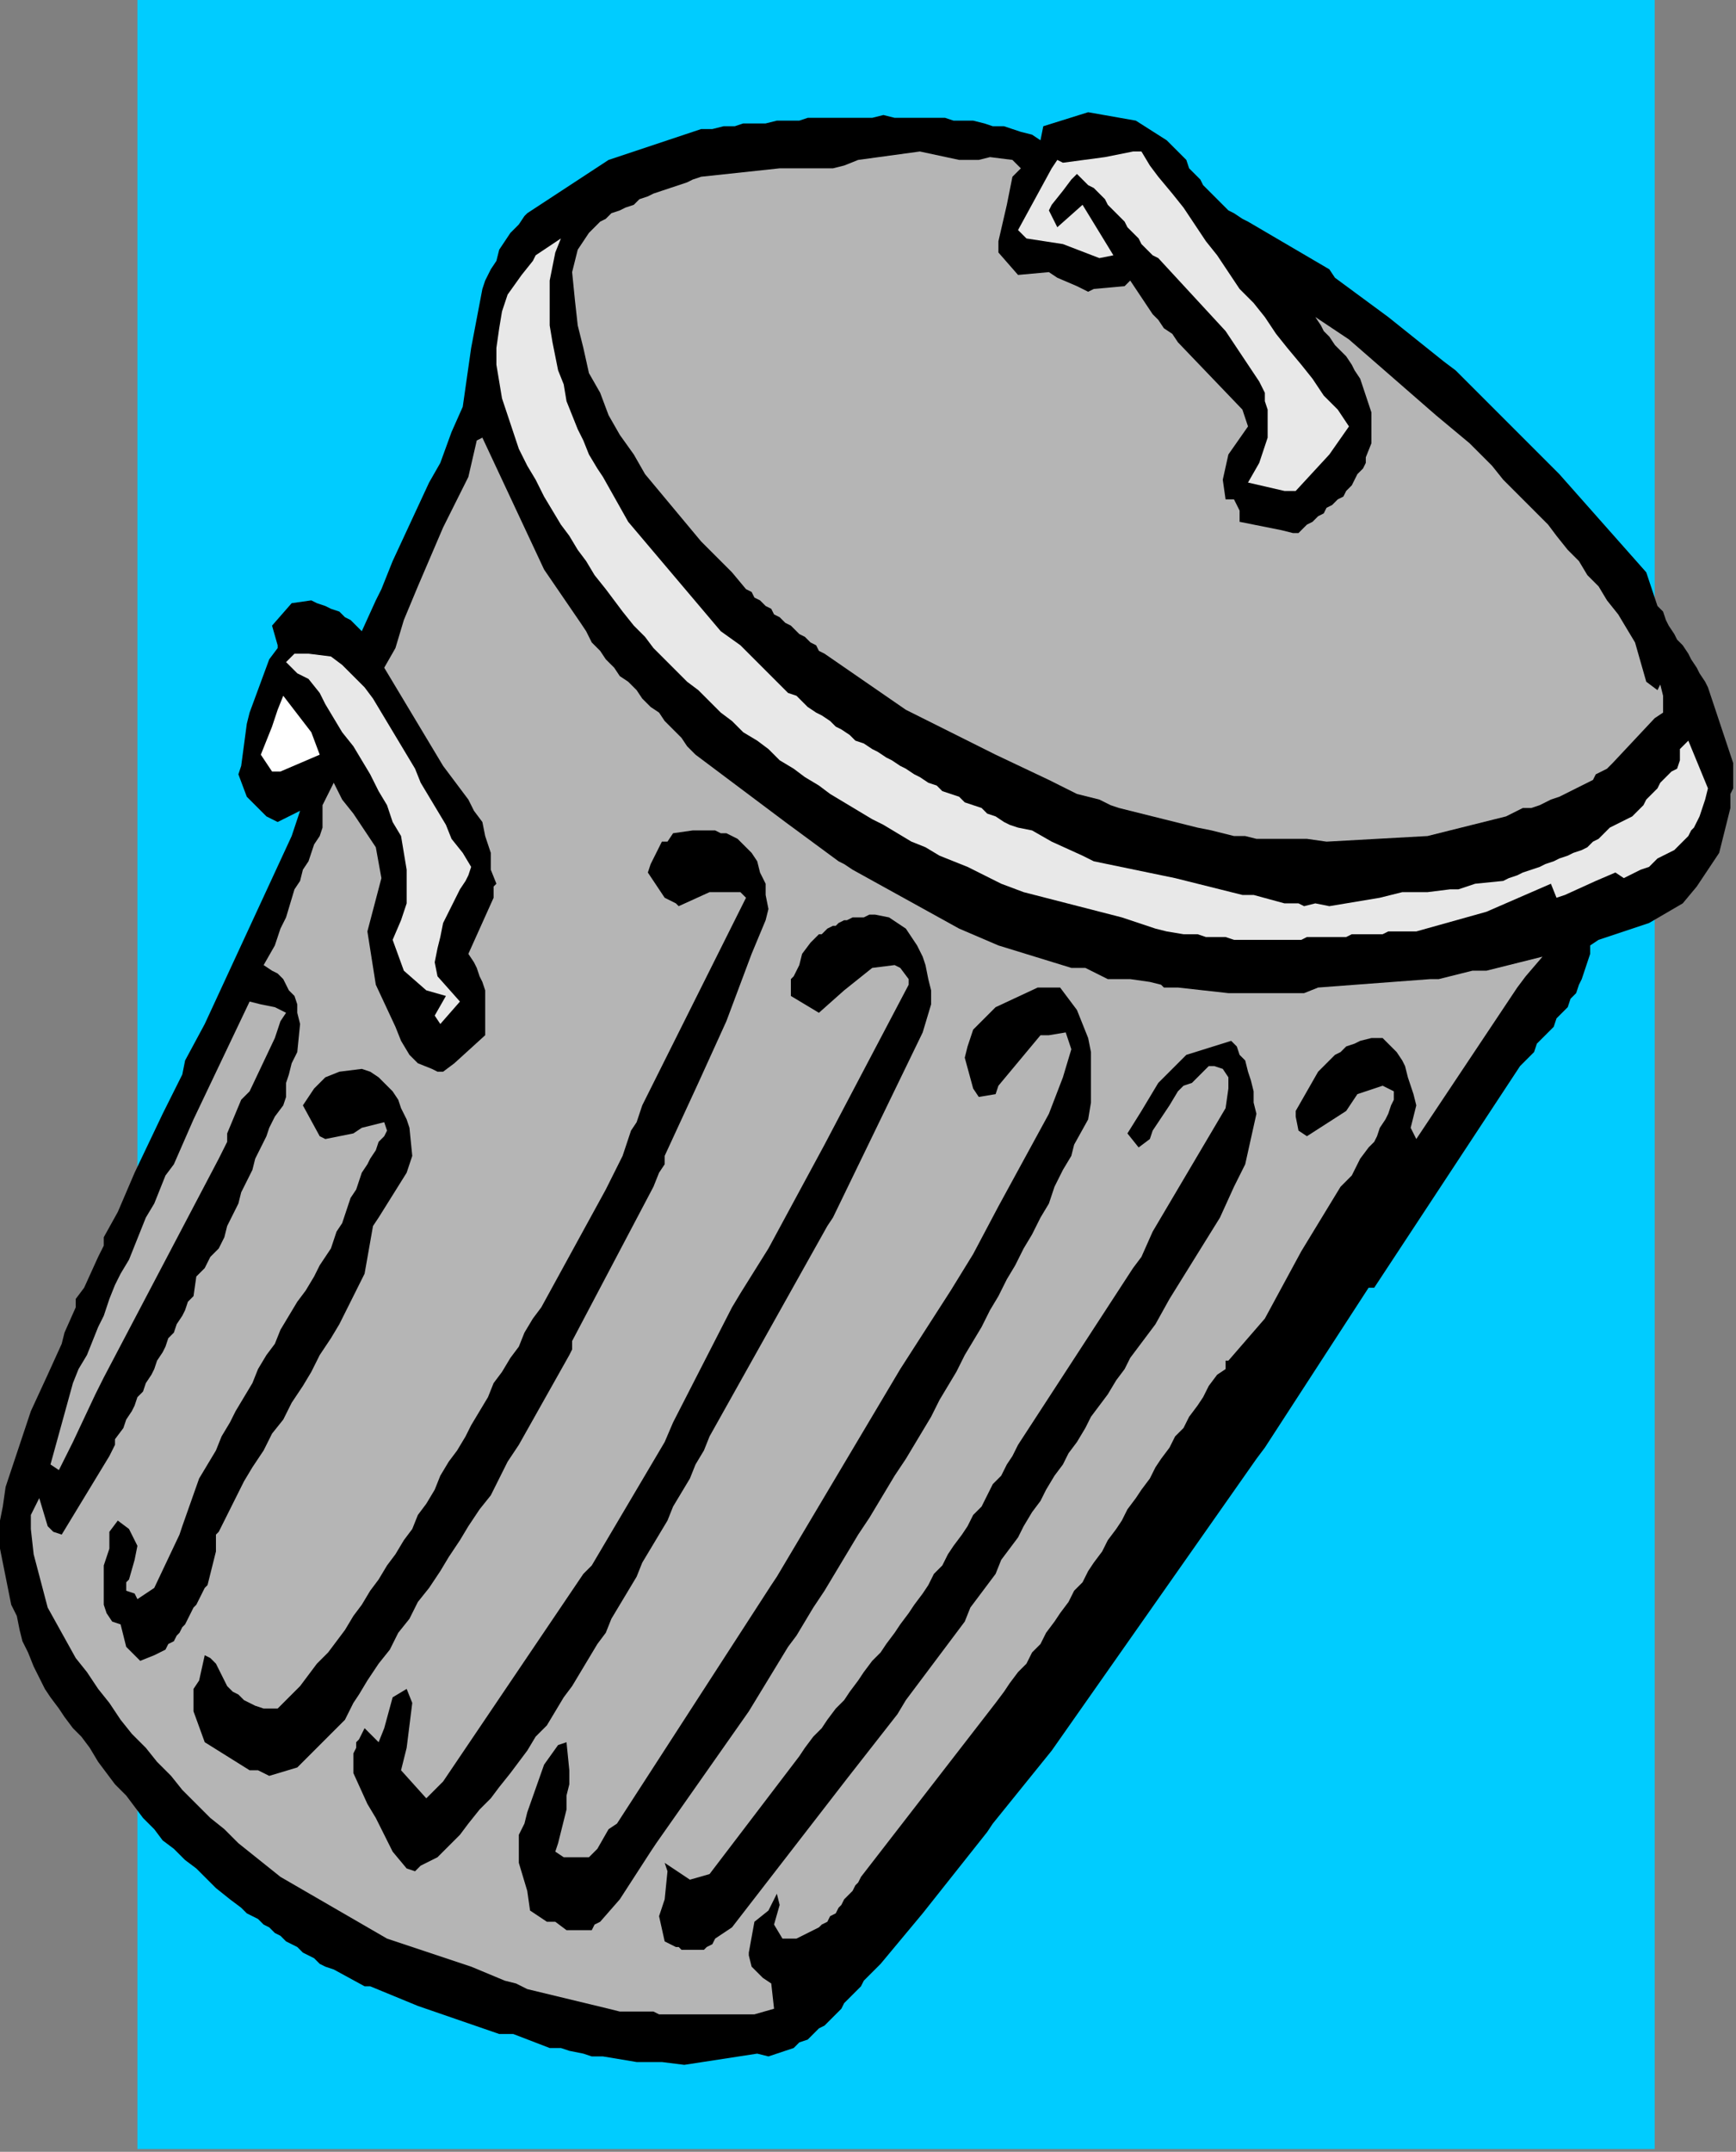 <?xml version="1.0" encoding="UTF-8" standalone="no"?>
<svg
   xmlns:dc="http://purl.org/dc/elements/1.1/"
   xmlns:cc="http://creativecommons.org/ns#"
   xmlns:rdf="http://www.w3.org/1999/02/22-rdf-syntax-ns#"
   xmlns:svg="http://www.w3.org/2000/svg"
   xmlns="http://www.w3.org/2000/svg"
   xmlns:sodipodi="http://sodipodi.sourceforge.net/DTD/sodipodi-0.dtd"
   xmlns:inkscape="http://www.inkscape.org/namespaces/inkscape"
   version="1.0"
   width="163.777mm"
   height="202.935mm"
   id="svg33"
   sodipodi:docname="TRASH001.WMF">
  <rect width="100%" height="100%" fill="#808080" stroke="none"/>
  <sodipodi:namedview
     pagecolor="#ffffff"
     bordercolor="#666666"
     borderopacity="1"
     objecttolerance="10"
     gridtolerance="10"
     guidetolerance="10"
     inkscape:pageopacity="0"
     inkscape:pageshadow="2"
     inkscape:window-width="640"
     inkscape:window-height="480"
     id="namedview35" />
  <defs
     id="defs3">
    <pattern
       id="WMFhbasepattern"
       patternUnits="userSpaceOnUse"
       width="6"
       height="6"
       x="0"
       y="0" />
  </defs>
  <path
     style="fill:#00ccff;fill-rule:evenodd;fill-opacity:1;stroke:none;"
     d="  M 590,766   L 49,766   L 49,0   L 590,0   L 590,766  z "
     id="path5" />
  <path
     style="fill:#000000;fill-rule:evenodd;fill-opacity:1;stroke:none;"
     d="  M 188,76   L 217,57   L 250,46   L 254,46   L 258,45   L 262,45   L 265,44   L 269,44   L 273,44   L 277,43   L 281,43   L 285,43   L 288,42   L 292,42   L 296,42   L 300,42   L 304,42   L 307,42   L 311,42   L 315,41   L 319,42   L 322,42   L 326,42   L 330,42   L 333,42   L 337,42   L 340,43   L 344,43   L 347,43   L 351,44   L 354,45   L 358,45   L 361,46   L 364,47   L 368,48   L 371,50   L 372,45   L 388,40   L 405,43   L 416,50   L 418,52   L 419,53   L 421,55   L 423,57   L 424,60   L 426,62   L 428,64   L 429,66   L 431,68   L 433,70   L 435,72   L 436,73   L 438,75   L 440,76   L 443,78   L 445,79   L 474,96   L 476,99   L 495,113   L 515,129   L 519,132   L 548,161   L 556,169   L 587,204   L 589,210   L 590,213   L 591,216   L 593,218   L 594,221   L 595,223   L 597,226   L 598,228   L 600,230   L 602,233   L 603,235   L 605,238   L 606,240   L 608,243   L 609,245   L 610,248   L 611,251   L 618,272   L 618,281   L 617,283   L 617,288   L 616,292   L 615,296   L 614,300   L 613,304   L 611,307   L 609,310   L 607,313   L 605,316   L 600,322   L 588,329   L 570,335   L 567,337   L 567,340   L 566,343   L 565,346   L 564,349   L 563,351   L 562,354   L 560,356   L 559,359   L 557,361   L 555,363   L 554,366   L 552,368   L 550,370   L 548,372   L 547,375   L 545,377   L 542,380   L 490,459   L 488,459   L 451,516   L 448,520   L 375,624   L 354,650   L 352,653   L 329,682   L 314,700   L 312,702   L 310,704   L 308,706   L 307,708   L 305,710   L 303,712   L 301,714   L 300,716   L 298,718   L 296,720   L 294,722   L 292,723   L 290,725   L 288,727   L 285,728   L 283,730   L 274,733   L 270,732   L 244,736   L 236,735   L 227,735   L 215,733   L 211,733   L 208,732   L 203,731   L 200,730   L 196,730   L 183,725   L 178,725   L 149,715   L 132,708   L 130,708   L 119,702   L 116,701   L 114,700   L 112,698   L 110,697   L 108,696   L 106,694   L 104,693   L 102,692   L 100,690   L 98,689   L 96,687   L 94,686   L 92,684   L 90,683   L 88,682   L 86,680   L 82,677   L 77,673   L 74,670   L 70,666   L 66,663   L 62,659   L 58,656   L 55,652   L 51,648   L 48,644   L 45,640   L 41,636   L 38,632   L 35,628   L 32,623   L 29,619   L 26,616   L 23,612   L 21,609   L 18,605   L 16,602   L 14,598   L 12,594   L 10,589   L 8,585   L 7,581   L 6,576   L 4,572   L 3,567   L 2,562   L 1,557   L 0,552   L 0,542   L 1,537   L 2,530   L 8,512   L 9,509   L 10,506   L 11,503   L 17,490   L 22,479   L 23,475   L 27,466   L 27,463   L 30,459   L 35,448   L 37,444   L 37,441   L 42,432   L 48,418   L 58,397   L 65,383   L 66,378   L 73,365   L 104,298   L 107,289   L 99,293   L 95,291   L 88,284   L 85,276   L 86,273   L 88,258   L 89,254   L 96,235   L 99,231   L 99,230   L 97,223   L 104,215   L 111,214   L 113,215   L 116,216   L 118,217   L 121,218   L 123,220   L 125,221   L 127,223   L 129,225   L 134,214   L 136,210   L 140,200   L 153,172   L 157,165   L 161,154   L 165,145   L 168,124   L 172,103   L 173,100   L 175,96   L 177,93   L 178,89   L 180,86   L 182,83   L 185,80   L 187,77   L 188,76  z "
     id="path7" />
  <path
     style="fill:#e8e8e8;fill-rule:evenodd;fill-opacity:1;stroke:none;"
     d="  M 191,91   L 200,85   L 198,90   L 197,95   L 196,100   L 196,106   L 196,111   L 196,116   L 197,122   L 198,127   L 199,132   L 201,137   L 202,143   L 204,148   L 206,153   L 208,157   L 210,162   L 213,167   L 215,170   L 224,186   L 257,225   L 264,230   L 281,247   L 284,248   L 286,250   L 288,252   L 291,254   L 293,255   L 296,257   L 298,259   L 300,260   L 303,262   L 305,264   L 308,265   L 311,267   L 313,268   L 316,270   L 318,271   L 321,273   L 323,274   L 326,276   L 328,277   L 331,279   L 334,280   L 336,282   L 339,283   L 342,284   L 344,286   L 347,287   L 350,288   L 352,290   L 355,291   L 358,293   L 360,294   L 363,295   L 368,296   L 375,300   L 386,305   L 390,307   L 419,313   L 443,319   L 447,319   L 458,322   L 463,322   L 465,323   L 469,322   L 474,323   L 492,320   L 500,318   L 504,318   L 509,318   L 517,317   L 520,317   L 526,315   L 536,314   L 538,313   L 541,312   L 543,311   L 546,310   L 549,309   L 551,308   L 554,307   L 556,306   L 559,305   L 561,304   L 564,303   L 566,302   L 568,300   L 570,299   L 572,297   L 574,295   L 576,294   L 578,293   L 580,292   L 582,291   L 583,290   L 585,288   L 586,287   L 587,285   L 588,284   L 590,282   L 591,281   L 592,279   L 593,278   L 595,276   L 596,275   L 598,274   L 599,271   L 599,267   L 602,264   L 609,281   L 608,285   L 606,291   L 605,293   L 604,295   L 603,296   L 602,298   L 600,300   L 599,301   L 597,303   L 595,304   L 593,305   L 591,306   L 589,308   L 588,309   L 585,310   L 583,311   L 581,312   L 579,313   L 576,311   L 569,314   L 558,319   L 555,320   L 553,315   L 530,325   L 505,332   L 503,332   L 500,332   L 498,332   L 495,332   L 493,333   L 490,333   L 488,333   L 485,333   L 482,333   L 480,334   L 477,334   L 474,334   L 472,334   L 469,334   L 466,334   L 464,335   L 461,335   L 458,335   L 455,335   L 453,335   L 450,335   L 448,335   L 445,335   L 442,335   L 440,335   L 437,334   L 435,334   L 432,334   L 430,334   L 427,333   L 425,333   L 422,333   L 416,332   L 412,331   L 400,327   L 365,318   L 357,315   L 353,313   L 345,309   L 340,307   L 335,305   L 330,302   L 325,300   L 320,297   L 315,294   L 311,292   L 306,289   L 301,286   L 296,283   L 292,280   L 287,277   L 283,274   L 278,271   L 274,267   L 270,264   L 265,261   L 261,257   L 257,254   L 253,250   L 249,246   L 245,243   L 241,239   L 237,235   L 233,231   L 230,227   L 226,223   L 222,218   L 219,214   L 216,210   L 212,205   L 209,200   L 206,196   L 203,191   L 200,187   L 197,182   L 194,177   L 191,171   L 188,166   L 185,160   L 183,154   L 181,148   L 179,142   L 178,136   L 177,130   L 177,124   L 178,117   L 179,111   L 181,105   L 186,98   L 190,93   L 191,91  z "
     id="path9" />
  <path
     style="fill:#b5b5b5;fill-rule:evenodd;fill-opacity:1;stroke:none;"
     d="  M 210,83   L 212,81   L 214,79   L 216,78   L 218,76   L 221,75   L 223,74   L 226,73   L 228,71   L 231,70   L 233,69   L 236,68   L 239,67   L 242,66   L 245,65   L 247,64   L 250,63   L 278,60   L 297,60   L 301,59   L 306,57   L 328,54   L 342,57   L 349,57   L 353,56   L 361,57   L 364,60   L 361,63   L 359,73   L 356,86   L 356,90   L 363,98   L 374,97   L 377,99   L 384,102   L 388,104   L 390,103   L 401,102   L 403,100   L 405,103   L 407,106   L 409,109   L 411,112   L 413,114   L 415,117   L 418,119   L 420,122   L 443,146   L 445,152   L 438,162   L 436,171   L 437,178   L 440,178   L 442,182   L 442,186   L 457,189   L 461,190   L 463,190   L 464,189   L 466,187   L 468,186   L 470,184   L 472,183   L 473,181   L 475,180   L 477,178   L 479,177   L 480,175   L 482,173   L 483,171   L 484,169   L 486,167   L 487,165   L 487,163   L 489,158   L 489,154   L 489,151   L 489,147   L 488,144   L 487,141   L 486,138   L 485,135   L 483,132   L 482,130   L 480,127   L 478,125   L 476,123   L 474,120   L 472,118   L 471,116   L 469,113   L 481,121   L 512,148   L 524,158   L 528,162   L 532,166   L 536,171   L 540,175   L 544,179   L 548,183   L 552,187   L 555,191   L 559,196   L 563,200   L 566,205   L 570,209   L 573,214   L 577,219   L 580,224   L 583,229   L 587,243   L 591,246   L 592,244   L 593,248   L 593,254   L 590,256   L 575,272   L 573,274   L 571,275   L 569,276   L 568,278   L 566,279   L 564,280   L 562,281   L 560,282   L 558,283   L 556,284   L 553,285   L 551,286   L 549,287   L 546,288   L 543,288   L 541,289   L 537,291   L 509,298   L 473,300   L 466,299   L 457,299   L 454,299   L 448,299   L 444,298   L 440,298   L 436,297   L 432,296   L 427,295   L 423,294   L 419,293   L 415,292   L 411,291   L 407,290   L 403,289   L 399,288   L 396,287   L 392,285   L 388,284   L 384,283   L 374,278   L 355,269   L 323,253   L 294,233   L 292,232   L 291,230   L 289,229   L 287,227   L 285,226   L 284,225   L 282,223   L 280,222   L 278,220   L 276,219   L 275,217   L 273,216   L 271,214   L 269,213   L 268,211   L 266,210   L 261,204   L 256,199   L 250,193   L 245,187   L 240,181   L 235,175   L 230,169   L 226,162   L 221,155   L 217,148   L 214,140   L 210,133   L 208,124   L 206,116   L 205,107   L 204,97   L 206,89   L 210,83  z "
     id="path11" />
  <path
     style="fill:#e8e8e8;fill-rule:evenodd;fill-opacity:1;stroke:none;"
     d="  M 105,233   L 110,233   L 118,234   L 122,237   L 126,241   L 130,245   L 133,249   L 136,254   L 139,259   L 142,264   L 145,269   L 148,274   L 150,279   L 153,284   L 156,289   L 159,294   L 161,299   L 165,304   L 168,309   L 167,312   L 166,314   L 164,317   L 162,321   L 160,325   L 158,329   L 157,334   L 156,338   L 155,343   L 156,348   L 164,357   L 157,365   L 155,362   L 159,355   L 152,353   L 144,346   L 140,335   L 143,328   L 145,322   L 145,316   L 145,310   L 144,304   L 143,298   L 140,293   L 138,287   L 135,282   L 132,276   L 129,271   L 126,266   L 122,261   L 119,256   L 116,251   L 114,247   L 110,242   L 106,240   L 102,236   L 105,233  z "
     id="path13" />
  <path
     style="fill:#b5b5b5;fill-rule:evenodd;fill-opacity:1;stroke:none;"
     d="  M 172,156   L 194,203   L 207,222   L 209,225   L 211,229   L 214,232   L 216,235   L 219,238   L 221,241   L 224,243   L 227,246   L 229,249   L 232,252   L 235,254   L 237,257   L 240,260   L 243,263   L 245,266   L 248,269   L 280,293   L 299,307   L 301,308   L 304,310   L 342,331   L 356,337   L 382,345   L 387,345   L 395,349   L 403,349   L 410,350   L 414,351   L 415,352   L 420,352   L 438,354   L 451,354   L 465,354   L 470,352   L 510,349   L 513,349   L 525,346   L 530,346   L 534,345   L 550,341   L 544,348   L 541,352   L 505,406   L 503,402   L 504,398   L 505,394   L 504,390   L 503,387   L 502,384   L 501,380   L 500,378   L 498,375   L 496,373   L 493,370   L 489,370   L 485,371   L 483,372   L 480,373   L 478,375   L 476,376   L 474,378   L 472,380   L 470,382   L 462,396   L 462,398   L 463,403   L 466,405   L 480,396   L 484,390   L 487,389   L 493,387   L 497,389   L 497,392   L 496,394   L 495,397   L 494,399   L 492,402   L 491,405   L 490,407   L 488,409   L 485,413   L 482,419   L 478,423   L 464,446   L 451,470   L 438,485   L 437,485   L 437,488   L 434,490   L 431,494   L 429,498   L 427,501   L 424,505   L 422,509   L 419,512   L 417,516   L 414,520   L 412,523   L 410,527   L 407,531   L 405,534   L 402,538   L 400,542   L 398,545   L 395,549   L 393,553   L 390,557   L 388,560   L 386,564   L 383,567   L 381,571   L 378,575   L 376,578   L 373,582   L 371,586   L 368,589   L 366,593   L 363,596   L 360,600   L 358,603   L 355,607   L 307,669   L 306,671   L 305,672   L 304,674   L 302,676   L 301,677   L 300,679   L 299,680   L 298,682   L 296,683   L 295,685   L 293,686   L 292,687   L 290,688   L 288,689   L 286,690   L 284,691   L 280,691   L 279,691   L 276,686   L 278,679   L 277,675   L 274,681   L 269,685   L 267,696   L 267,697   L 268,701   L 272,705   L 275,707   L 276,716   L 269,718   L 242,718   L 235,718   L 233,717   L 225,717   L 221,717   L 217,716   L 188,709   L 184,707   L 180,706   L 168,701   L 138,691   L 100,669   L 95,665   L 90,661   L 85,657   L 80,652   L 75,648   L 70,643   L 65,638   L 61,633   L 56,628   L 52,623   L 47,618   L 43,613   L 39,607   L 35,602   L 31,596   L 27,591   L 17,573   L 12,554   L 11,545   L 11,540   L 14,534   L 17,544   L 19,546   L 22,547   L 39,519   L 41,515   L 41,513   L 44,509   L 45,506   L 47,503   L 48,501   L 49,498   L 51,496   L 52,493   L 54,490   L 55,488   L 56,485   L 58,482   L 59,480   L 60,477   L 62,475   L 63,472   L 65,469   L 66,467   L 67,464   L 69,462   L 70,455   L 73,452   L 75,448   L 78,445   L 80,441   L 81,437   L 83,433   L 85,429   L 86,425   L 88,421   L 90,417   L 91,413   L 93,409   L 95,405   L 96,402   L 98,398   L 101,394   L 102,391   L 102,386   L 103,383   L 104,379   L 106,375   L 107,365   L 106,361   L 106,358   L 105,355   L 103,353   L 102,351   L 101,349   L 99,347   L 97,346   L 94,344   L 98,337   L 100,331   L 102,327   L 105,317   L 107,314   L 108,310   L 110,307   L 111,304   L 112,301   L 114,298   L 115,295   L 115,291   L 115,287   L 119,279   L 122,285   L 126,290   L 134,302   L 136,313   L 131,332   L 134,351   L 141,366   L 143,371   L 146,376   L 149,379   L 154,381   L 156,382   L 158,382   L 162,379   L 173,369   L 173,365   L 173,360   L 173,358   L 173,356   L 173,353   L 172,350   L 171,348   L 170,345   L 169,343   L 167,340   L 176,320   L 176,316   L 177,315   L 175,310   L 175,304   L 173,298   L 172,293   L 169,289   L 167,285   L 164,281   L 161,277   L 158,273   L 137,238   L 141,231   L 144,221   L 149,209   L 158,188   L 167,170   L 170,157   L 172,156  z "
     id="path15" />
  <path
     style="fill:#ffffff;fill-rule:evenodd;fill-opacity:1;stroke:none;"
     d="  M 101,248   L 111,261   L 114,269   L 100,275   L 98,275   L 97,275   L 93,269   L 97,259   L 99,253   L 101,248  z "
     id="path17" />
  <path
     style="fill:#b5b5b5;fill-rule:evenodd;fill-opacity:1;stroke:none;"
     d="  M 89,357   L 93,358   L 98,359   L 102,361   L 100,364   L 98,370   L 89,389   L 86,392   L 81,404   L 81,407   L 78,413   L 37,491   L 34,497   L 26,514   L 21,524   L 18,522   L 26,493   L 28,488   L 31,483   L 33,478   L 35,473   L 37,469   L 39,463   L 41,458   L 43,454   L 46,449   L 48,444   L 50,439   L 52,434   L 55,429   L 57,424   L 59,419   L 62,415   L 69,399   L 89,357  z "
     id="path19" />
  <path
     style="fill:#e8e8e8;fill-rule:evenodd;fill-opacity:1;stroke:none;"
     d="  M 377,57   L 379,58   L 394,56   L 404,54   L 405,54   L 407,54   L 410,59   L 413,63   L 418,69   L 422,74   L 426,80   L 430,86   L 434,91   L 438,97   L 442,103   L 447,108   L 451,113   L 455,119   L 459,124   L 464,130   L 468,135   L 472,141   L 477,146   L 481,152   L 474,162   L 462,175   L 458,175   L 445,172   L 449,165   L 452,156   L 452,154   L 452,151   L 452,148   L 452,146   L 451,143   L 451,140   L 450,138   L 449,136   L 437,118   L 413,92   L 411,91   L 409,89   L 407,87   L 406,85   L 404,83   L 402,81   L 401,79   L 399,77   L 397,75   L 395,73   L 394,71   L 392,69   L 390,67   L 388,66   L 386,64   L 384,62   L 382,64   L 379,68   L 375,73   L 374,75   L 377,81   L 386,73   L 397,91   L 392,92   L 379,87   L 366,85   L 365,84   L 363,82   L 375,60   L 377,57  z "
     id="path21" />
  <path
     style="fill:#000000;fill-rule:evenodd;fill-opacity:1;stroke:none;"
     d="  M 112,388   L 116,384   L 121,382   L 129,381   L 132,382   L 135,384   L 137,386   L 140,389   L 142,392   L 143,395   L 145,399   L 146,402   L 147,412   L 145,418   L 135,434   L 133,437   L 130,454   L 127,460   L 124,466   L 121,472   L 118,477   L 114,483   L 111,489   L 108,494   L 104,500   L 101,506   L 97,511   L 94,517   L 90,523   L 87,528   L 84,534   L 81,540   L 78,546   L 77,547   L 77,553   L 74,565   L 73,566   L 72,568   L 71,570   L 70,572   L 69,573   L 68,575   L 67,577   L 66,579   L 65,580   L 64,582   L 63,583   L 62,585   L 60,586   L 59,588   L 57,589   L 55,590   L 50,592   L 49,591   L 45,587   L 43,579   L 40,578   L 38,575   L 37,572   L 37,569   L 37,565   L 37,562   L 37,558   L 38,555   L 39,552   L 39,546   L 42,542   L 46,545   L 49,551   L 48,556   L 46,563   L 45,564   L 45,567   L 48,568   L 49,570   L 55,566   L 64,547   L 65,544   L 71,527   L 74,522   L 77,517   L 79,512   L 82,507   L 84,503   L 87,498   L 90,493   L 92,488   L 95,483   L 98,479   L 100,474   L 103,469   L 106,464   L 109,460   L 112,455   L 114,451   L 116,448   L 118,445   L 119,442   L 120,439   L 122,436   L 123,433   L 124,430   L 125,427   L 127,424   L 128,421   L 129,418   L 131,415   L 132,413   L 134,410   L 135,407   L 137,405   L 138,403   L 137,400   L 129,402   L 126,404   L 116,406   L 114,405   L 108,394   L 112,388  z "
     id="path23" />
  <path
     style="fill:#000000;fill-rule:evenodd;fill-opacity:1;stroke:none;"
     d="  M 238,300   L 240,297   L 247,296   L 249,296   L 250,296   L 253,296   L 255,296   L 257,297   L 259,297   L 261,298   L 263,299   L 265,301   L 268,304   L 270,307   L 271,311   L 273,315   L 273,319   L 274,324   L 273,328   L 268,340   L 259,364   L 249,386   L 237,412   L 237,415   L 235,418   L 233,423   L 204,478   L 204,481   L 203,483   L 185,515   L 181,521   L 178,527   L 175,533   L 171,538   L 167,544   L 164,549   L 160,555   L 157,560   L 153,566   L 149,571   L 146,577   L 142,582   L 139,588   L 135,593   L 131,599   L 128,604   L 126,607   L 123,613   L 118,618   L 106,630   L 96,633   L 92,631   L 89,631   L 73,621   L 69,610   L 69,602   L 71,599   L 73,590   L 75,591   L 77,593   L 80,599   L 81,601   L 83,603   L 85,604   L 87,606   L 89,607   L 91,608   L 94,609   L 97,609   L 99,609   L 103,605   L 107,601   L 110,597   L 113,593   L 117,589   L 120,585   L 123,581   L 126,576   L 129,572   L 132,567   L 135,563   L 138,558   L 141,554   L 144,549   L 147,545   L 149,540   L 152,536   L 155,531   L 157,526   L 160,521   L 163,517   L 166,512   L 168,508   L 171,503   L 174,498   L 176,493   L 179,489   L 182,484   L 185,480   L 187,475   L 190,470   L 193,466   L 216,424   L 221,414   L 222,412   L 223,409   L 224,406   L 225,403   L 227,400   L 228,397   L 229,394   L 230,392   L 241,370   L 266,320   L 264,318   L 261,318   L 253,318   L 242,323   L 241,322   L 237,320   L 231,311   L 232,308   L 236,300   L 238,300  z "
     id="path25" />
  <path
     style="fill:#000000;fill-rule:evenodd;fill-opacity:1;stroke:none;"
     d="  M 289,336   L 290,335   L 291,334   L 292,333   L 293,333   L 294,332   L 295,331   L 297,330   L 298,330   L 299,329   L 301,328   L 302,328   L 304,327   L 306,327   L 308,327   L 310,326   L 312,326   L 317,327   L 320,329   L 323,331   L 325,334   L 327,337   L 329,341   L 330,344   L 331,349   L 332,353   L 332,358   L 329,368   L 297,434   L 295,437   L 253,512   L 251,517   L 248,522   L 246,527   L 243,532   L 240,537   L 238,542   L 235,547   L 232,552   L 229,557   L 227,562   L 224,567   L 221,572   L 218,577   L 216,582   L 213,586   L 210,591   L 207,596   L 204,601   L 201,605   L 198,610   L 195,615   L 191,619   L 188,624   L 185,628   L 182,632   L 178,637   L 175,641   L 171,645   L 167,650   L 164,654   L 160,658   L 156,662   L 150,665   L 148,667   L 145,666   L 140,660   L 134,648   L 131,643   L 126,632   L 126,630   L 126,627   L 126,625   L 127,623   L 127,621   L 128,620   L 129,618   L 130,616   L 135,621   L 137,616   L 140,605   L 145,602   L 147,607   L 145,623   L 143,631   L 152,641   L 158,635   L 208,561   L 211,558   L 237,514   L 240,507   L 261,466   L 264,461   L 274,445   L 294,408   L 324,351   L 324,349   L 321,345   L 319,344   L 311,345   L 301,353   L 292,361   L 282,355   L 282,349   L 283,348   L 285,344   L 286,340   L 289,336  z "
     id="path27" />
  <path
     style="fill:#000000;fill-rule:evenodd;fill-opacity:1;stroke:none;"
     d="  M 347,367   L 355,359   L 370,352   L 378,352   L 381,356   L 384,360   L 386,365   L 388,370   L 389,375   L 389,381   L 389,387   L 389,393   L 388,399   L 383,408   L 382,412   L 379,417   L 376,423   L 374,429   L 371,434   L 368,440   L 365,445   L 362,451   L 359,456   L 356,462   L 353,467   L 350,473   L 347,478   L 344,483   L 341,489   L 338,494   L 335,499   L 332,505   L 329,510   L 326,515   L 323,520   L 319,526   L 316,531   L 313,536   L 310,541   L 306,547   L 303,552   L 300,557   L 297,562   L 294,567   L 290,573   L 287,578   L 284,583   L 281,587   L 267,610   L 234,657   L 232,660   L 221,677   L 214,685   L 212,686   L 211,688   L 202,688   L 198,685   L 195,685   L 189,681   L 188,674   L 185,664   L 185,654   L 187,650   L 188,646   L 194,629   L 199,622   L 202,621   L 203,631   L 203,636   L 202,640   L 202,645   L 201,649   L 199,657   L 198,660   L 201,662   L 206,662   L 210,662   L 213,659   L 217,652   L 220,650   L 275,565   L 277,562   L 321,488   L 339,460   L 347,447   L 356,430   L 374,397   L 379,384   L 382,374   L 380,368   L 374,369   L 371,369   L 356,387   L 355,390   L 349,391   L 347,388   L 344,377   L 345,373   L 347,367  z "
     id="path29" />
  <path
     style="fill:#000000;fill-rule:evenodd;fill-opacity:1;stroke:none;"
     d="  M 413,386   L 423,376   L 439,371   L 441,373   L 442,376   L 444,378   L 445,382   L 446,385   L 447,389   L 447,393   L 448,397   L 444,415   L 440,423   L 435,434   L 417,463   L 412,472   L 409,476   L 406,480   L 403,484   L 401,488   L 398,492   L 395,497   L 392,501   L 389,505   L 387,509   L 384,514   L 381,518   L 379,522   L 376,526   L 373,531   L 371,535   L 368,539   L 365,544   L 363,548   L 360,552   L 357,556   L 355,561   L 352,565   L 349,569   L 346,573   L 344,578   L 341,582   L 338,586   L 335,590   L 332,594   L 329,598   L 326,602   L 323,606   L 320,611   L 302,634   L 261,687   L 255,691   L 254,693   L 252,694   L 251,695   L 249,695   L 247,695   L 245,695   L 243,695   L 242,694   L 241,694   L 237,692   L 235,683   L 237,677   L 238,667   L 237,664   L 246,670   L 253,668   L 285,626   L 287,623   L 290,619   L 293,616   L 295,613   L 298,609   L 301,606   L 303,603   L 306,599   L 308,596   L 311,592   L 314,589   L 316,586   L 319,582   L 321,579   L 324,575   L 326,572   L 329,568   L 331,565   L 333,561   L 336,558   L 338,554   L 340,551   L 343,547   L 345,544   L 347,540   L 350,537   L 352,533   L 354,529   L 357,526   L 359,522   L 361,519   L 363,515   L 404,452   L 407,448   L 411,439   L 437,395   L 438,388   L 438,384   L 436,381   L 433,380   L 431,380   L 425,386   L 422,387   L 420,389   L 417,394   L 411,403   L 410,406   L 406,409   L 402,404   L 407,396   L 410,391   L 413,386  z "
     id="path31" />
</svg>
